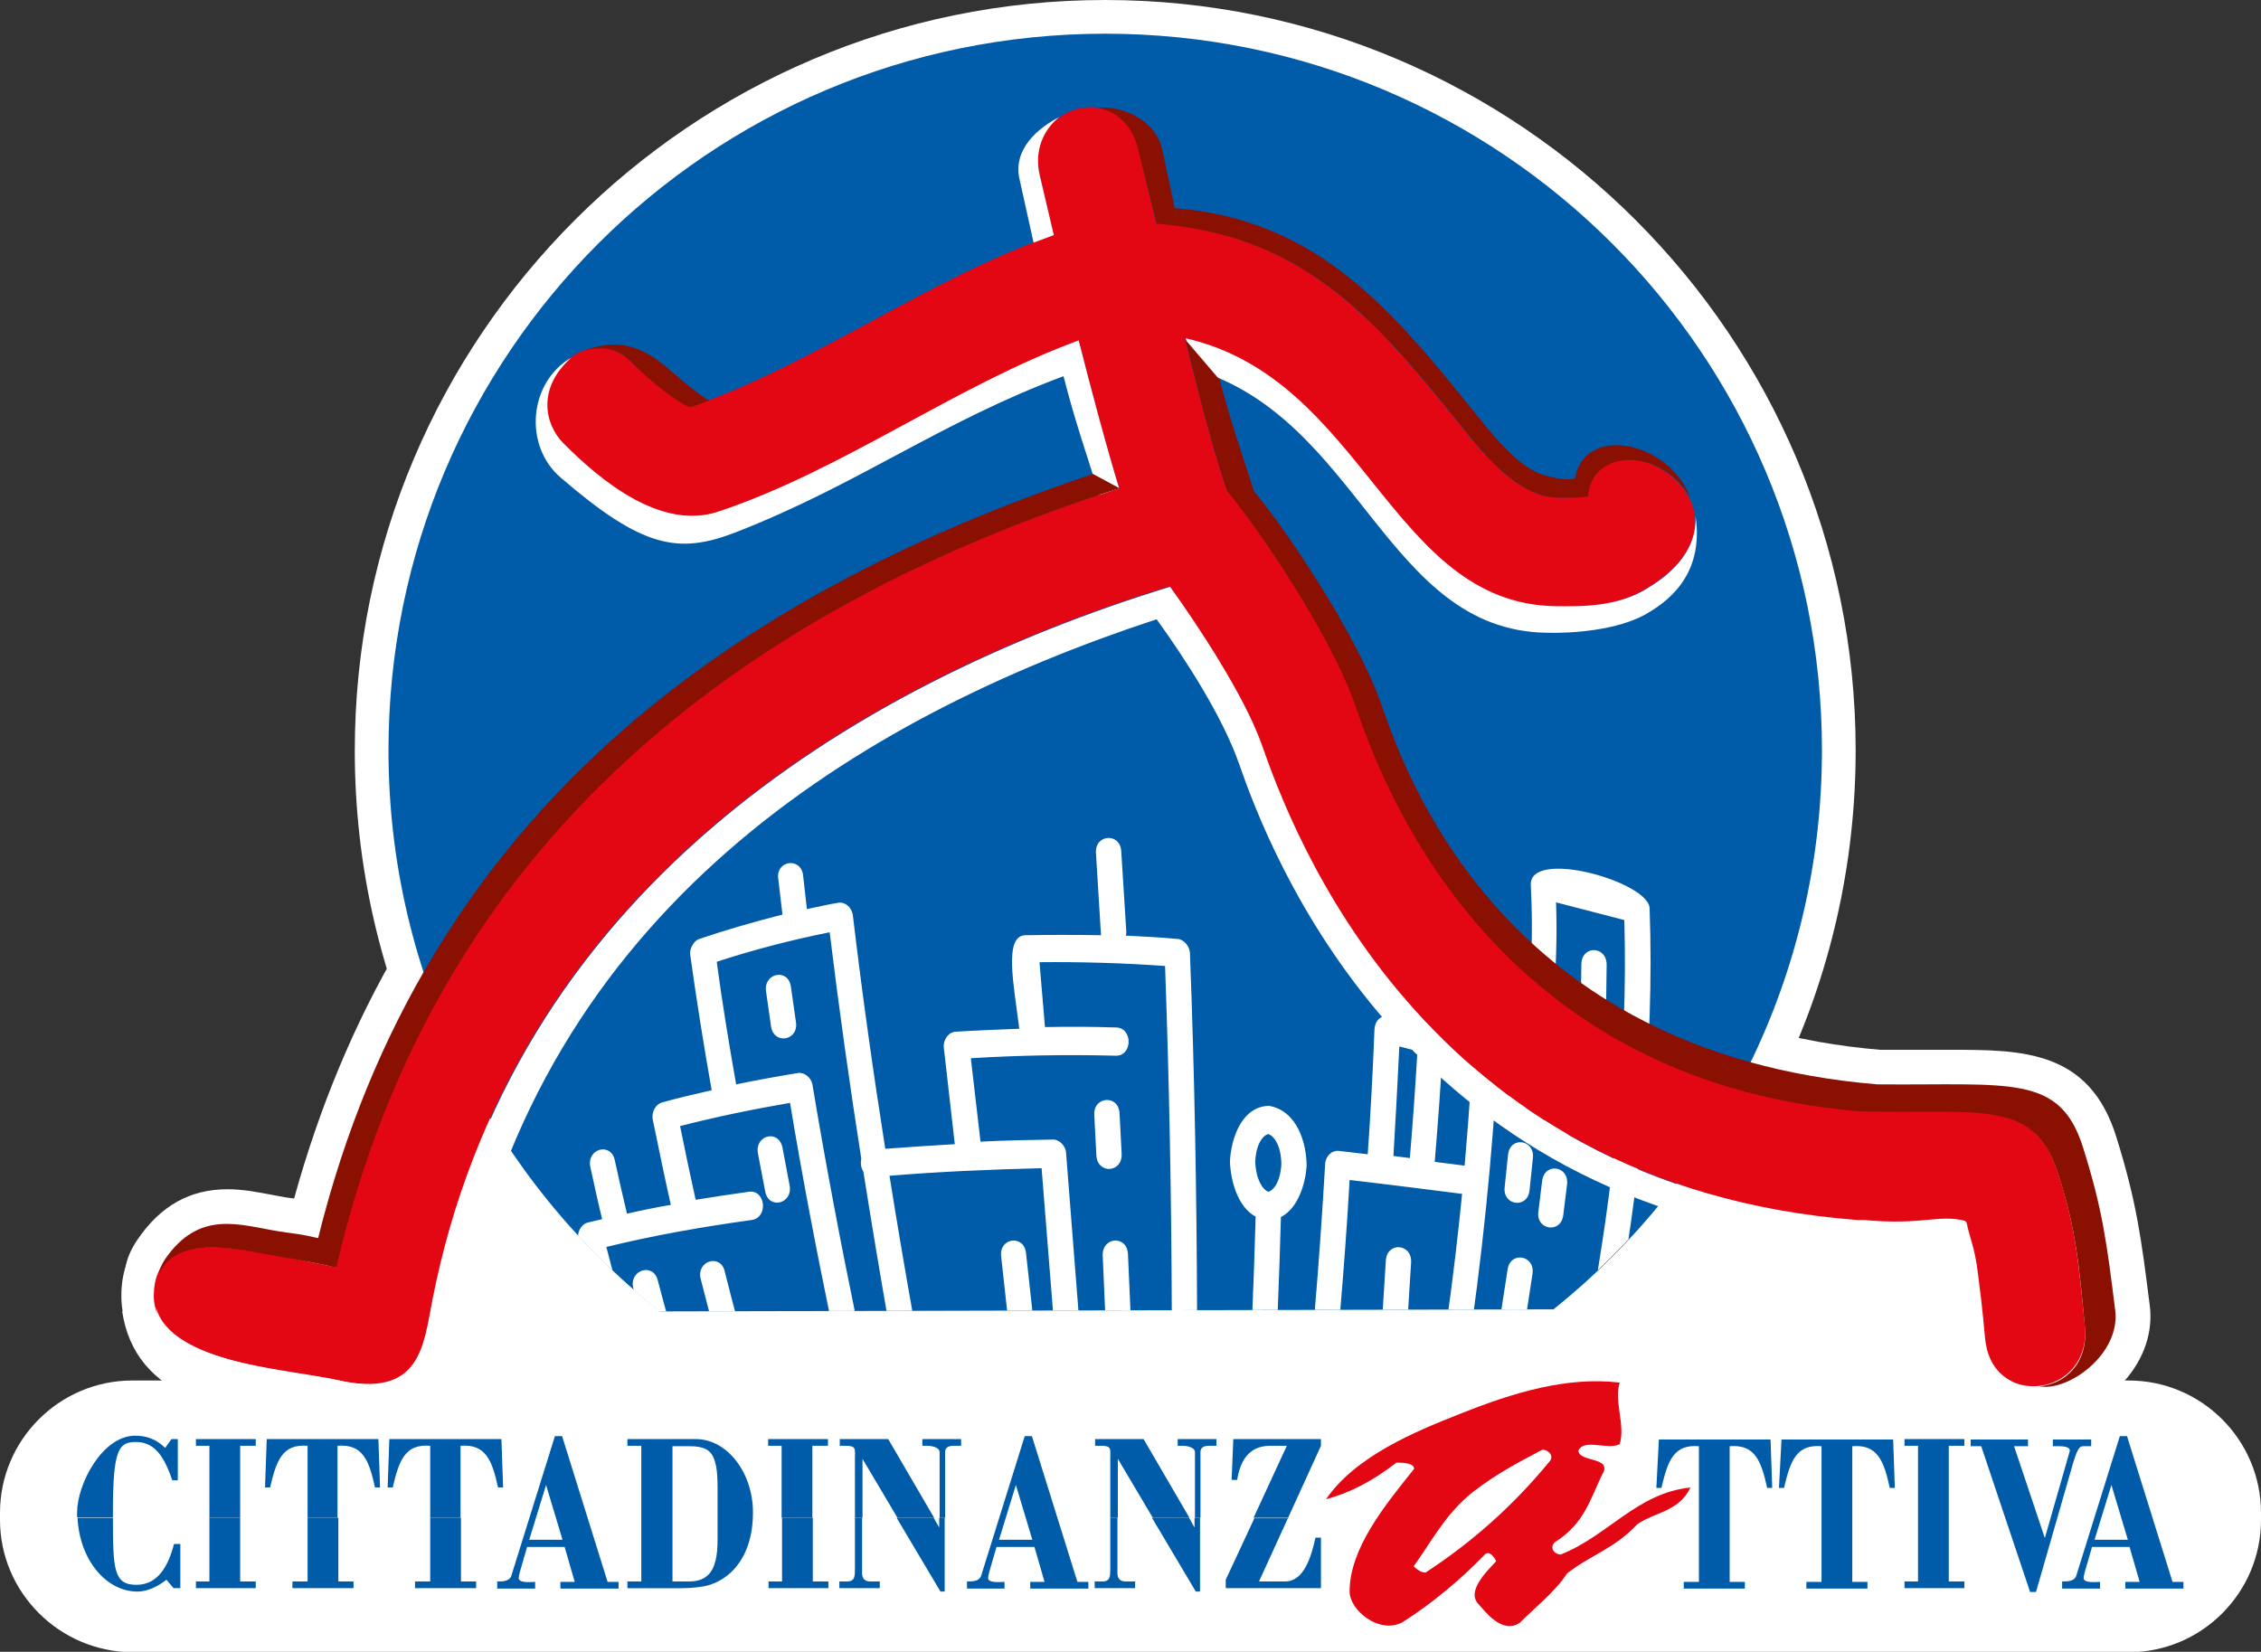 <?xml version="1.0" encoding="utf-8"?>
<!-- Generator: Adobe Illustrator 26.0.1, SVG Export Plug-In . SVG Version: 6.00 Build 0)  -->
<svg version="1.1" id="Livello_1" xmlns="http://www.w3.org/2000/svg" xmlns:xlink="http://www.w3.org/1999/xlink" x="0px" y="0px"
	 viewBox="0 0 536.6 392.1" style="enable-background:new 0 0 536.6 392.1;" xml:space="preserve">
<rect x="0" y="0" width="536.6" height="392.1" fill="#333333" stroke="none"/>
<style type="text/css">
	.st0{fill:#005CA9;}
	.st1{fill:#FFFFFF;}
	.st2{clip-path:url(#SVGID_00000003065826482107754580000007873163779577921940_);fill:#FFFFFF;}
	.st3{clip-path:url(#SVGID_00000003065826482107754580000007873163779577921940_);fill:none;stroke:#FFFFFF;stroke-width:3.215;}
	.st4{fill:#E30613;}
	.st5{fill-rule:evenodd;clip-rule:evenodd;fill:#005CA9;}
	.st6{fill:#8A1002;}
	.st7{clip-path:url(#SVGID_00000059305859338921962580000006288647693282188974_);fill:#FFFFFF;}
</style>
<g>
	<g>
		<path class="st0" d="M92.2,178.1C92.2,84.1,168.3,8,262.3,8s170.1,76.1,170.1,170.1c0,53.7-24.9,101.6-63.7,132.7l-212.1,0.5
			C117.3,280.1,92.2,232,92.2,178.1"/>
		<path class="st1" d="M153.7,319.3l-2.2-1.7c-42.8-34-67.3-84.8-67.3-139.4C84.2,79.9,164.1,0,262.3,0
			c98.2,0,178.1,79.9,178.1,178.1c0,54.3-24.3,105-66.7,139l-2.2,1.8L153.7,319.3z M262.3,16c-89.4,0-162.1,72.7-162.1,162.1
			c0,48.8,21.5,94.2,59.1,125.2l206.5-0.4c37.3-30.9,58.6-76.2,58.6-124.7C424.3,88.7,351.6,16,262.3,16z"/>
	</g>
	<g>
		<defs>
			<path id="SVGID_1_" d="M92.2,178.1c0,53.9,25.1,102,64.3,133.2l212.1-0.5c38.8-31.2,63.7-79,63.7-132.7
				C432.3,84.1,356.2,8,262.3,8C168.3,8,92.2,84.1,92.2,178.1"/>
		</defs>
		<clipPath id="SVGID_00000072984071709750639620000014371085617830311826_">
			<use xlink:href="#SVGID_1_"  style="overflow:visible;"/>
		</clipPath>
		<path style="clip-path:url(#SVGID_00000072984071709750639620000014371085617830311826_);fill:#FFFFFF;" d="M301,269.2
			c-1.2,0.3-2.9,2.2-3.1,6.6c0.2,4.3,1.8,6.6,3.1,7.1c1.2-0.3,2.8-2.2,3.1-6.4C304.1,272.2,302.5,269.7,301,269.2 M304,288.9
			c-0.2,7.8-0.5,15.6-0.8,23.3c-0.2,4.5-6.2,4.2-6-0.3c0.3-7.7,0.6-15.4,0.8-23.1c-4.3-2.3-5.9-8.5-6.1-13
			c0.2-5.3,2.7-13.2,9.3-13.3c6.7,1.2,8.9,8.9,8.9,14.3C309.8,281,308.1,286.8,304,288.9 M364.7,251.9l-0.6,8.1
			c-0.3,4.5-6.3,3.9-6-0.5l0.6-8.1C359,246.9,365,247.4,364.7,251.9 M190.6,207.8l0.9,8c2.5-0.5,4.9-1.1,7.4-1.5
			c1.6-0.3,3.2,1,3.5,2.9c2.2,18.6,4.8,37.1,7.7,55.5c5.5-0.4,11-0.8,16.5-1.1c-0.9-7.6-1.7-15.2-2.6-22.9c-0.2-1.9,1.1-3.7,2.8-3.8
			c5-0.3,10.1-0.5,15.1-0.7c-1.2-10-3.8-22,1.4-22.2c6-0.1,12-0.1,18,0l-1.2-19.5c-0.3-4.5,5.7-4.9,6-0.5l1.2,19.1
			c0,0.4,0,0.7-0.1,1c4.1,0.2,8.3,0.4,12.4,0.8c1.3,0.1,2.7,1.7,2.8,3.2c1.1,28.4,1.6,56.9,1.7,85.3c0,4.5-6,4.5-6,0
			c-0.1-27.4-0.6-54.7-1.6-82.1c-9.9-0.7-19.9-1-29.8-0.9l1.3,15.4c5.6-0.1,11.3-0.1,16.9,0.1c4,0.1,3.9,6.8-0.1,6.7
			c-11.5-0.3-23-0.1-34.4,0.6l2.3,19.8c5.8-0.3,11.5-0.4,17.3-0.5c1.4,0,2.9,1.5,3,3.1l3,38.3c0.4,4.5-5.6,5.1-6,0.6l-2.8-35.2
			c-12,0.3-24,0.8-36.1,1.8c1.8,11.3,3.7,22.5,5.7,33.7c0.8,4.4-5.1,5.7-5.9,1.3c-2.1-12-4.1-24-6-36c-0.6-0.9-0.7-2.1-0.5-3.1
			c-2.8-17.8-5.3-35.7-7.5-53.7c-9,1.8-17.9,4.1-26.8,7c1.3,9.8,2.9,19.4,4.6,29.1c4.9-1,9.8-1.9,14.7-2.7c1.5-0.2,3.1,1.1,3.4,2.7
			c3.1,18.6,6.6,37.1,10.4,55.5c0.9,4.4-4.9,5.9-5.8,1.5c-3.6-17.4-7-35-9.9-52.6c-8.8,1.5-17.5,3.3-26.1,5.5
			c1.2,5.9,2.4,11.7,3.7,17.5c4.2-0.7,8.4-1.3,12.6-1.9c4-0.6,4.7,6.1,0.7,6.7c-11.6,1.6-23.1,3.6-34.5,6.4c1.8,7,3.7,14,5.8,20.9
			c1.3,4.2-4.4,6.4-5.7,2.1c-2.4-8.1-4.7-16.3-6.7-24.6c-0.5-1.8,0.6-3.8,2.2-4.2l3.4-0.8c-1-4.1-1.9-8.3-2.8-12.4
			c-0.9-4.4,4.9-5.9,5.8-1.6c0.9,4.2,1.9,8.5,2.9,12.7c3.5-0.8,6.9-1.5,10.4-2.1c-1.5-6.7-2.9-13.5-4.3-20.3c-0.3-1.7,0.7-3.6,2.2-4
			c3.9-1.1,7.9-2,11.8-2.9c-1.9-10.7-3.6-21.4-5.1-32.2c-0.2-1.4,0.9-3.3,2.1-3.7c6.5-2.2,13.1-4.1,19.8-5.8l-1-8.5
			C184.1,204.2,190.1,203.4,190.6,207.8 M334.6,274.9c0.7-8.5,1.3-16.9,1.8-25.4l-4.3-1.1c-0.4,8.7-0.9,17.4-1.4,26L334.6,274.9z
			 M337.8,232.9l-0.3,8.9c0,0.4-0.1,0.8-0.2,1.1l2.9,0.8c1.2,0.3,2.3,2.1,2.3,3.5c-0.5,9.5-1.2,19.1-2,28.6l7.1,0.9
			c1.2-13.7,2.1-27.4,2.6-41c0.2-5.4,8-2.6,12.9-0.8c0.4-9.1,0.7-14.3,0.2-24.8c-0.4-8.8,28-0.8,28.2,5.5
			c1.2,33.5-2.5,66.7-8.4,98.9c-0.8,4.4-6.7,3-5.9-1.4c5.7-31,9.2-62.8,8.3-94.7l-16.2-4.2c0.3,9.3-0.1,14.6-0.5,25.4
			c-0.1,3-2.9,3.9-4.6,2.7c-1.2-0.3-4.1-0.9-8.2-2.1c-1,24.8-3.3,50.1-6.7,74.4c-0.6,4.4-6.5,3.4-5.9-1.1c1.4-9.9,2.6-20,3.6-30.1
			c-3.9-0.5-18-2.3-26.7-3.3c-0.6,10.7-1.4,21.3-2.3,32c-0.4,4.5-6.3,3.8-6-0.6c1-11.7,1.8-23.5,2.5-35.2c0.1-1.9,1.6-3.3,3.3-3.1
			l6.8,0.8c0.7-9.8,1.2-19.7,1.6-29.6c0.1-2.2,1.7-3.6,3.6-3.2l1.7,0.4l0.3-8.7C332,228.1,338,228.4,337.8,232.9 M371.9,281.2
			l-0.9,7.3c-0.6,4.4-6.5,3.5-5.9-0.9l0.9-7.3C366.6,275.8,372.5,276.8,371.9,281.2 M363.8,274.9l-0.8,7.7c-0.5,4.4-6.4,3.6-5.9-0.8
			l0.8-7.7C358.4,269.6,364.3,270.5,363.8,274.9 M373,259.8l-0.6,8.1c-0.3,4.5-6.3,3.9-6-0.5l0.6-8.1
			C367.4,254.8,373.3,255.3,373,259.8 M381.3,229l-0.1,7.8c-0.1,4.5-6.1,4.3-6-0.1l0.1-7.8C375.4,224.3,381.3,224.5,381.3,229
			 M363.7,302.4c-0.6,4-1.2,7.9-1.8,11.8c-0.7,4.4-6.6,3.2-5.9-1.2c0.6-3.9,1.2-7.8,1.8-11.7C358.5,296.9,364.4,298,363.7,302.4
			 M334.9,299.6l-0.8,12.8c-0.3,4.5-6.2,4-6-0.4l0.8-12.8C329.2,294.7,335.1,295.2,334.9,299.6 M267.7,297.7l0.6,13.6
			c0.2,4.5-5.8,4.8-6,0.3l-0.6-13.6C261.6,293.5,267.5,293.2,267.7,297.7 M265.7,264.3l0.5,9.6c0.2,4.5-5.7,4.9-6,0.4l-0.5-9.7
			C259.5,260.2,265.5,259.8,265.7,264.3 M243.5,297.4l1.5,13.7c0.5,4.4-5.5,5.2-5.9,0.8l-1.5-13.7C237.1,293.8,243,293,243.5,297.4
			 M172,301.8c1,4.1,2.1,8.2,3.2,12.3c1.1,4.3-4.6,6.2-5.7,1.9c-1.1-4.1-2.1-8.3-3.2-12.4C165.2,299.3,171,297.5,172,301.8
			 M156.1,303.9c1,3.9,2.1,7.8,3.2,11.6c1.2,4.3-4.5,6.3-5.7,2.1c-1.1-3.9-2.2-7.8-3.3-11.8C149.2,301.5,155,299.6,156.1,303.9
			 M185.7,272.4l1.7,9c0.8,4.4-5,5.8-5.8,1.4l-1.7-8.9C179,269.4,184.8,268,185.7,272.4 M187.7,234.2l1.2,8.4
			c0.7,4.4-5.2,5.5-5.9,1.1l-1.2-8.4C181.2,230.9,187.1,229.8,187.7,234.2"/>
		
			<path style="clip-path:url(#SVGID_00000072984071709750639620000014371085617830311826_);fill:none;stroke:#FFFFFF;stroke-width:3.215;" d="
			M301,269.2c-1.2,0.3-2.9,2.2-3.1,6.6c0.2,4.3,1.8,6.6,3.1,7.1c1.2-0.3,2.8-2.2,3.1-6.4C304.1,272.2,302.5,269.7,301,269.2z
			 M304,288.9c-0.2,7.8-0.5,15.6-0.8,23.3c-0.2,4.5-6.2,4.2-6-0.3c0.3-7.7,0.6-15.4,0.8-23.1c-4.3-2.3-5.9-8.5-6.1-13
			c0.2-5.3,2.7-13.2,9.3-13.3c6.7,1.2,8.9,8.9,8.9,14.3C309.8,281,308.1,286.8,304,288.9z M364.7,251.9l-0.6,8.1
			c-0.3,4.5-6.3,3.9-6-0.5l0.6-8.1C359,246.9,365,247.4,364.7,251.9z M190.6,207.8l0.9,8c2.5-0.5,4.9-1.1,7.4-1.5
			c1.6-0.3,3.2,1,3.5,2.9c2.2,18.6,4.8,37.1,7.7,55.5c5.5-0.4,11-0.8,16.5-1.1c-0.9-7.6-1.7-15.2-2.6-22.9c-0.2-1.9,1.1-3.7,2.8-3.8
			c5-0.3,10.1-0.5,15.1-0.7c-1.2-10-3.8-22,1.4-22.2c6-0.1,12-0.1,18,0l-1.2-19.5c-0.3-4.5,5.7-4.9,6-0.5l1.2,19.1
			c0,0.4,0,0.7-0.1,1c4.1,0.2,8.3,0.4,12.4,0.8c1.3,0.1,2.7,1.7,2.8,3.2c1.1,28.4,1.6,56.9,1.7,85.3c0,4.5-6,4.5-6,0
			c-0.1-27.4-0.6-54.7-1.6-82.1c-9.9-0.7-19.9-1-29.8-0.9l1.3,15.4c5.6-0.1,11.3-0.1,16.9,0.1c4,0.1,3.9,6.8-0.1,6.7
			c-11.5-0.3-23-0.1-34.4,0.6l2.3,19.8c5.8-0.3,11.5-0.4,17.3-0.5c1.4,0,2.9,1.5,3,3.1l3,38.3c0.4,4.5-5.6,5.1-6,0.6l-2.8-35.2
			c-12,0.3-24,0.8-36.1,1.8c1.8,11.3,3.7,22.5,5.7,33.7c0.8,4.4-5.1,5.7-5.9,1.3c-2.1-12-4.1-24-6-36c-0.6-0.9-0.7-2.1-0.5-3.1
			c-2.8-17.8-5.3-35.7-7.5-53.7c-9,1.8-17.9,4.1-26.8,7c1.3,9.8,2.9,19.4,4.6,29.1c4.9-1,9.8-1.9,14.7-2.7c1.5-0.2,3.1,1.1,3.4,2.7
			c3.1,18.6,6.6,37.1,10.4,55.5c0.9,4.4-4.9,5.9-5.8,1.5c-3.6-17.4-7-35-9.9-52.6c-8.8,1.5-17.5,3.3-26.1,5.5
			c1.2,5.9,2.4,11.7,3.7,17.5c4.2-0.7,8.4-1.3,12.6-1.9c4-0.6,4.7,6.1,0.7,6.7c-11.6,1.6-23.1,3.6-34.5,6.4c1.8,7,3.7,14,5.8,20.9
			c1.3,4.2-4.4,6.4-5.7,2.1c-2.4-8.1-4.7-16.3-6.7-24.6c-0.5-1.8,0.6-3.8,2.2-4.2l3.4-0.8c-1-4.1-1.9-8.3-2.8-12.4
			c-0.9-4.4,4.9-5.9,5.8-1.6c0.9,4.2,1.9,8.5,2.9,12.7c3.5-0.8,6.9-1.5,10.4-2.1c-1.5-6.7-2.9-13.5-4.3-20.3c-0.3-1.7,0.7-3.6,2.2-4
			c3.9-1.1,7.9-2,11.8-2.9c-1.9-10.7-3.6-21.4-5.1-32.2c-0.2-1.4,0.9-3.3,2.1-3.7c6.5-2.2,13.1-4.1,19.8-5.8l-1-8.5
			C184.1,204.2,190.1,203.4,190.6,207.8z M334.6,274.9c0.7-8.5,1.3-16.9,1.8-25.4l-4.3-1.1c-0.4,8.7-0.9,17.4-1.4,26L334.6,274.9z
			 M337.8,232.9l-0.3,8.9c0,0.4-0.1,0.8-0.2,1.1l2.9,0.8c1.2,0.3,2.3,2.1,2.3,3.5c-0.5,9.5-1.2,19.1-2,28.6l7.1,0.9
			c1.2-13.7,2.1-27.4,2.6-41c0.2-5.4,8-2.6,12.9-0.8c0.4-9.1,0.7-14.3,0.2-24.8c-0.4-8.8,28-0.8,28.2,5.5
			c1.2,33.5-2.5,66.7-8.4,98.9c-0.8,4.4-6.7,3-5.9-1.4c5.7-31,9.2-62.8,8.3-94.7l-16.2-4.2c0.3,9.3-0.1,14.6-0.5,25.4
			c-0.1,3-2.9,3.9-4.6,2.7c-1.2-0.3-4.1-0.9-8.2-2.1c-1,24.8-3.3,50.1-6.7,74.4c-0.6,4.4-6.5,3.4-5.9-1.1c1.4-9.9,2.6-20,3.6-30.1
			c-3.9-0.5-18-2.3-26.7-3.3c-0.6,10.7-1.4,21.3-2.3,32c-0.4,4.5-6.3,3.8-6-0.6c1-11.7,1.8-23.5,2.5-35.2c0.1-1.9,1.6-3.3,3.3-3.1
			l6.8,0.8c0.7-9.8,1.2-19.7,1.6-29.6c0.1-2.2,1.7-3.6,3.6-3.2l1.7,0.4l0.3-8.7C332,228.1,338,228.4,337.8,232.9z M371.9,281.2
			l-0.9,7.3c-0.6,4.4-6.5,3.5-5.9-0.9l0.9-7.3C366.6,275.8,372.5,276.8,371.9,281.2z M363.8,274.9l-0.8,7.7
			c-0.5,4.4-6.4,3.6-5.9-0.8l0.8-7.7C358.4,269.6,364.3,270.5,363.8,274.9z M373,259.8l-0.6,8.1c-0.3,4.5-6.3,3.9-6-0.5l0.6-8.1
			C367.4,254.8,373.3,255.3,373,259.8z M381.3,229l-0.1,7.8c-0.1,4.5-6.1,4.3-6-0.1l0.1-7.8C375.4,224.3,381.3,224.5,381.3,229z
			 M363.7,302.4c-0.6,4-1.2,7.9-1.8,11.8c-0.7,4.4-6.6,3.2-5.9-1.2c0.6-3.9,1.2-7.8,1.8-11.7C358.5,296.9,364.4,298,363.7,302.4z
			 M334.9,299.6l-0.8,12.8c-0.3,4.5-6.2,4-6-0.4l0.8-12.8C329.2,294.7,335.1,295.2,334.9,299.6z M267.7,297.7l0.6,13.6
			c0.2,4.5-5.8,4.8-6,0.3l-0.6-13.6C261.6,293.5,267.5,293.2,267.7,297.7z M265.7,264.3l0.5,9.6c0.2,4.5-5.7,4.9-6,0.4l-0.5-9.7
			C259.5,260.2,265.5,259.8,265.7,264.3z M243.5,297.4l1.5,13.7c0.5,4.4-5.5,5.2-5.9,0.8l-1.5-13.7C237.1,293.8,243,293,243.5,297.4
			z M172,301.8c1,4.1,2.1,8.2,3.2,12.3c1.1,4.3-4.6,6.2-5.7,1.9c-1.1-4.1-2.1-8.3-3.2-12.4C165.2,299.3,171,297.5,172,301.8z
			 M156.1,303.9c1,3.9,2.1,7.8,3.2,11.6c1.2,4.3-4.5,6.3-5.7,2.1c-1.1-3.9-2.2-7.8-3.3-11.8C149.2,301.5,155,299.6,156.1,303.9z
			 M185.7,272.4l1.7,9c0.8,4.4-5,5.8-5.8,1.4l-1.7-8.9C179,269.4,184.8,268,185.7,272.4z M187.7,234.2l1.2,8.4
			c0.7,4.4-5.2,5.5-5.9,1.1l-1.2-8.4C181.2,230.9,187.1,229.8,187.7,234.2z"/>
	</g>
	<g>
		<path class="st1" d="M155.9,312.9l-0.4-0.4c-41.2-32.8-64.9-81.8-64.9-134.4c0-94.7,77-171.7,171.7-171.7
			c94.7,0,171.7,77,171.7,171.7c0,52.4-23.4,101.2-64.3,134l-0.4,0.4l-0.6,0L155.9,312.9z M262.3,9.6
			c-92.9,0-168.5,75.6-168.5,168.5c0,51.5,23,99.4,63.2,131.6l211-0.5c39.8-32.2,62.7-79.9,62.7-131.1
			C430.7,85.2,355.2,9.6,262.3,9.6z"/>
		<path class="st4" d="M370.4,369c-1.4,0-2.8-1.5-1.4-2.9c7-4.4,8.4-10.2,11.2-16c2.8-4.4-5.6-2.9-5.6-5.8c1.4-2.9,7,0,9.8-1.5
			c1.4-4.4-1.4-10.2,0-14.6c-12.5-1.5-25.3,2.4-37.6,7.3c-11.2,4.4-25.1,10.2-32.1,20.4c5.6-1.5,11.2-4.4,16.7-8.7
			c1.4,0,4.2,0,4.2,1.5c-7,8.7-15.3,18.9-15.3,29.1c0,4.4,7,10.2,12.5,7.3c7-4.4,13.9-10.2,19.5-16c1.4-1.5,2.8,1.5,2.8,1.5
			c-2.8,2.9-7,7.3-4.2,10.2c1.4,1.5,5.6,7.3,9.8,4.4c2.8-2.9,8.4-7.3,11.2-11.7c5.6-4.4,11.2-5.8,16.7-11.7
			c4.2-2.9,9.8-2.9,12.6-8.7C388.5,354.4,381.6,364.6,370.4,369 M367.6,347.1c-8.4,10.2-18.1,18.9-29.3,26.2c-1.4,0-2.8-1.5-2.8-1.5
			c4.2-5.8,7.6-12.5,13.9-17.5c5.6-4.4,11.2-7.3,16.7-10.2C367.6,344.2,369,345.7,367.6,347.1"/>
		<path class="st0" d="M489.4,377v-1.6c1,0,3,0.1,3.4-1.5l10.3-33h1.7l10.8,34.6h2.6v1.6h-13.8v-1.6h3.4l-2.4-8.3h-8.9l-1.1,3.8
			c-0.5,1.6-0.9,3.1-0.9,3.6c0,1.3,3.3,0.9,3.9,0.9v1.6H489.4z M497.1,365.5h7.9l-3.9-13L497.1,365.5z"/>
		<path class="st0" d="M118,377v-1.6c1,0,3,0.1,3.4-1.5l10.3-33h1.7l10.8,34.6h2.6v1.6H133v-1.6h3.4l-2.4-8.3h-8.9l-1.1,3.8
			c-0.5,1.6-0.9,3.1-0.9,3.6c0,1.3,3.3,0.9,3.9,0.9v1.6H118z M125.6,365.5h7.9l-3.9-13L125.6,365.5z"/>
		<path class="st0" d="M152.2,343.2h-3.3v-1.6h16.2c7.6,0,13.6,8.1,13.6,17.4c0,12-6.9,17.1-12.6,17.7c-1.4,0.2-2.9,0.3-4.4,0.3
			h-12.8v-1.6h3.3V343.2z M159.5,375.4h4.1c3.8,0,5.5-2,6.2-4.9c0.4-1.5,0.5-3.3,0.5-5.2v-12.4c0-4.2-0.5-5.6-0.8-6.5
			c-0.8-2.2-2.4-3.1-5.8-3.1h-4.1V375.4z"/>
		<path class="st0" d="M229.5,377v-1.6c1,0,3,0.1,3.4-1.5l10.3-33h1.7l10.8,34.6h2.6v1.6h-13.8v-1.6h3.4l-2.4-8.3h-9l-1.1,3.8
			c-0.5,1.6-0.9,3.1-0.9,3.6c0,1.3,3.3,0.9,3.9,0.9v1.6H229.5z M237.1,365.5h7.9l-3.9-13L237.1,365.5z"/>
		<path class="st5" d="M26.8,360.3c0,12.3,0.2,15.9,5.6,15.9c5,0,7.5-4.3,8.9-9.7h1.5V377h-1.6l-1.7-2c-2.1,1.6-4.4,2.8-6.9,2.8
			c-7.4,0-13.7-7.5-14.2-17.5L26.8,360.3z M57,360.3v15.1h3.7v1.6H46.5v-1.6h3.2v-15.1H57z M80.3,360.3v15.1h3.6v1.6H69.4v-1.6H73
			v-15.1H80.3z M109.4,360.3v15.1h3.6v1.6H98.5v-1.6h3.6v-15.1H109.4z M192.9,360.3v15.1h3.7v1.6h-14.2v-1.6h3.2v-15.1H192.9z
			 M204.6,360.3v13.1c0,1.3,0.6,1.9,1.7,2h2.5v1.6h-9.6v-1.6h2.1c1.5-0.1,1.6-1.2,1.6-2.8v-12.3H204.6z M221.6,360.3l1.3,2.3v-2.3
			h1.3v17.5h-1l-10.4-17.5H221.6z M265.2,360.3v13.1c0,1.3,0.6,1.9,1.7,2h2.5v1.6h-9.6v-1.6h2.1c1.5-0.1,1.6-1.2,1.6-2.8v-12.3
			H265.2z M282.2,360.3l1.3,2.3v-2.3h1.3v17.5h-1l-10.4-17.5H282.2z M305.7,360.3l-6.9,15.1h6.2c4.5,0,6.2-5.9,7.2-10.4h1.3v12
			h-22.6V375l6.8-14.6H305.7z"/>
		<path class="st5" d="M18.3,360.3c0-0.4,0-0.9,0-1.3c0-6.6,5.9-18.2,13.8-18.2c2.6,0,5,0.8,7.1,2.9l1.5-2.1h1.5v9.8h-1.3
			c-1.7-4.9-3.8-9.1-8.6-9.1c-4.1,0-5.5,1.6-5.5,16.6v1.3H18.3z M49.7,360.3v-17.1h-3.2v-1.6h14.2v1.6H57v17.1H49.7z M73,360.3
			v-17.1c-6-0.5-7.4,3.5-8.9,9.9h-1.2l0.4-11.5h26.5l0.4,11.5h-1.2c-1.4-6.4-2.9-10.4-8.9-9.9v17.1H73z M102.1,360.3v-17.1
			c-6-0.5-7.4,3.5-8.9,9.9H92l0.4-11.5H119l0.4,11.5h-1.2c-1.4-6.4-2.9-10.4-8.9-9.9v17.1H102.1z M185.5,360.3v-17.1h-3.2v-1.6h14.2
			v1.6h-3.7v17.1H185.5z M202.9,360.3v-13.8c0-2.6,0.4-3.3-2.2-3.3h-1.4v-1.6h11.5l10.9,18.7h-8.7l-8.3-14v14H202.9z M223,360.3
			v-15.6c0-1.1-1.8-1.5-2.9-1.5h-1.2v-1.6h9.2v1.6h-1.8c-1.3,0-2,0.5-2,1.5v15.6H223z M263.5,360.3v-13.8c0-2.6,0.4-3.3-2.2-3.3
			h-1.4v-1.6h11.5l10.9,18.7h-8.7l-8.3-14v14H263.5z M283.6,360.3v-15.6c0-1.1-1.8-1.5-2.9-1.5h-1.2v-1.6h9.2v1.6h-1.8
			c-1.3,0-2,0.5-2,1.5v15.6H283.6z M297.5,360.3l7.9-17.1h-3.9c-3.3,0-6.8,1.4-7.9,8.1h-1.3l0.4-9.7h20.8v1.6l-7.8,17.1H297.5z"/>
		<path class="st1" d="M306.7,362H295l7.9-17.1h-1.4c-2.4,0-5.3,0.8-6.4,6.8l-0.2,1.3h-4.3l0.5-12.9h24v3.5L306.7,362z M300,358.7
			h4.6l7.1-15.5h-4.5L300,358.7z M294.2,343.3l-0.1,2c0.5-0.8,1.2-1.5,1.9-2H294.2z M286.5,362h-13.9l-5.8-9.8v9.8h-5v-15.4
			c0-0.3,0-0.7,0-0.9c0-0.2,0-0.5,0-0.7c-0.1,0-0.4,0-0.6,0h-3.1V340h14l9.7,16.6v-11.6c-0.3-0.1-0.8-0.3-1.3-0.3h-2.8V340h12.4v4.8
			h-3.4c-0.2,0-0.3,0-0.4,0L286.5,362z M274.4,358.7h5l-9-15.5h-5.1L274.4,358.7z M225.9,362H212l-5.8-9.8v9.8h-5v-15.4
			c0-0.3,0-0.6,0-0.9c0-0.2,0-0.5,0-0.7c-0.1,0-0.4,0-0.6,0h-6.2V362h-10.5v-17.1h-3.2V340h30.9l9.7,16.6v-11.6
			c-0.3-0.1-0.8-0.3-1.3-0.3h-2.8V340h12.4v4.8h-3.4c-0.2,0-0.3,0-0.4,0L225.9,362z M213.8,358.7h5l-9-15.5h-5.1L213.8,358.7z
			 M187.1,358.7h4.1v-15.5h-4.1V358.7z M111,362h-10.5v-17.1c-3.2,0.2-4.3,2.6-5.7,8.7l-0.3,1.3h-6.6l-0.3-1.3
			c-1.4-6.1-2.5-8.4-5.7-8.7V362H71.4v-17.1c-3.2,0.2-4.3,2.6-5.7,8.7l-0.3,1.3h-4.1l0.4-9.9h-3V362H48.1v-17.1h-3.2V340h75.7
			l0.6,14.7H117l-0.3-1.3c-1.4-6.1-2.5-8.4-5.7-8.7V362z M103.7,358.7h4.1v-15.5h-4.1V358.7z M74.6,358.7h4.1v-15.5h-4.1V358.7z
			 M51.3,358.7h4.1v-15.5h-4.1V358.7z M94,343.3l-0.1,2.5c0.5-1,1.2-1.8,2-2.5H94z M86.4,343.3c0.8,0.7,1.5,1.5,2,2.5l-0.1-2.5H86.4
			z M115.5,343.3c0.8,0.7,1.5,1.5,2,2.5l-0.1-2.5H115.5z M64.9,343.3l-0.1,2.5c0.5-1,1.2-1.8,2-2.5H64.9z M28.4,362H16.8l-0.1-1.5
			c0-0.5,0-0.9,0-1.4c0-7.8,6.6-19.8,15.4-19.8c2.5,0,4.8,0.7,6.8,2.1l1-1.3h3.9v13.1h-4l-0.4-1.1c-2-5.8-3.9-8-7.1-8
			c-2.4,0-3.8,0-3.8,15V362z M19.9,358.7h5.3c0-6.6,0.2-11,1.2-13.8C22.5,348.5,20,354.8,19.9,358.7z M40,345.4
			c0.2,0.3,0.4,0.7,0.6,1v-1.9L40,345.4z"/>
		<path class="st5" d="M422.8,341.7h26.5l0.4,11.5h-1.2c-1.4-6.4-2.9-10.4-8.9-9.9v32.2h3.6v1.6h-14.5v-1.6h3.6v-32.2
			c-6-0.5-7.4,3.5-8.9,9.9h-1.2L422.8,341.7z M393.7,341.7h26.5l0.4,11.5h-1.2c-1.4-6.4-2.9-10.4-8.9-9.9v32.2h3.6v1.6h-14.5v-1.6
			h3.6v-32.2c-6-0.5-7.4,3.5-8.9,9.9h-1.2L393.7,341.7z M467.8,341.7h13.5v1.6H478l7.3,21.8l5.9-20.6c0.1-0.4,0-1.2-2.5-1.2h-1.5
			v-1.6h9.1v1.6h-1.8c-1,0-1.5,0.3-3.1,6.1l-8.2,28.5h-1.4l-11.6-34.6h-2.5V341.7z M452,377v-1.6h3.2v-32.2H452v-1.6h14.2v1.6h-3.7
			v32.2h3.7v1.6H452z"/>
		<path class="st4" d="M79.6,300.8c23.5-101.7,97.4-156.7,186-184.9c-3.1-9.8-6.5-22.7-9.5-34.9c-29.3,10.9-55.8,30.7-85.4,40.6
			c-13.5,4.5-27.8-7-37-16.3c-11.6-11.9,4.9-30.9,16.6-19c2.7,2.8,9.8,8.9,13.6,10.3c29.8-10.4,56.3-30.4,86.1-40.8l-3.2-14
			c-4.1-16.7,19.3-23.4,23.3-6.7l4.3,17.9c34,2.7,50.9,21.5,71.1,46.6c5.9,7.4,14.3,18.3,24,18.5c2.4,0,4.8,0.1,7.2-0.4
			c3.7-22.1,45.2,2.7,14.2,21.9c-7,4.3-15.3,4.7-21.9,4.6c-39-0.7-45.4-54.1-87.8-63.8c3,11.7,5.8,23.5,9.6,34.9l0.3,1
			c6.9,8.2,24.5,33.6,30.7,51.2c5.6,16.1,30.5,88.7,119.5,96.1c27.6,0.8,41.1-3.2,46.9,14.2c4.5,13.3,5.2,23,6.6,36.9
			c1.6,17.2-22.4,20-24,2.7c0,0-0.7-7.1-1.7-15.4c-0.8-6.4-1.8-8-2.7-12.2c-6.4-1.6-10.2,1.1-23.9-0.2l-1.7,0
			c-103.7-7.9-134.6-93.2-141.5-112.9c-4-11.5-15.3-28.5-21.8-37.5c-76.8,23.6-156.2,73.8-174.9,169.5c-2.1,10.6-2.7,23.4-22.5,18.9
			c-12.8-2.9-43.6-4.1-43.6-20c0-16.8,21.5-10.8,30.8-9.3C71.6,299.2,75.8,300,79.6,300.8"/>
		<path class="st1" d="M477.8,328.1c-7.5-2.2-11.4-8.7-12.2-15.1c0,0,0.1,0.9-1-7.3c-0.8-6.4-1.3-6.1-2.3-10.4
			c-6.4-1.6-10.2,1.1-23.9-0.2l-1.7,0C333,287.1,301,201.2,294.1,181.4c-4-11.5-13.1-25.4-19.6-34.4
			c-70.6,23.2-146,68.8-164.6,164.4c-2.1,10.6-7,23.8-27,20.7c-29.5-4.6-43.7-7.2-45.9-21.9c3.3,13.5,32.9,15.2,43.5,17.5
			c19.8,4.5,20.3-8.6,22.4-19.2c18.7-95.6,98-145.6,174.8-169.2c6.5,9,17.6,25.8,21.7,37.3c6.9,19.7,37.8,105.2,141.5,113.2l2,0
			c13.7,1.4,17.4-1.3,23.8,0.3c0.9,4.3,1.9,5.7,2.7,12c1.1,8.2,1.7,15.4,1.7,15.4C471.4,320.8,472.6,325.6,477.8,328.1 M402.4,122.5
			c2.2,14.7-7.6,20.9-12,23.4c-6.5,3.6-16.9,4.5-23.5,4.3c-38-0.7-44.2-51-83.6-62.6l-1.9-7.3c42.4,9.7,48.7,62.9,87.7,63.6
			c6.5,0.1,14.9,0.1,21.8-4.2C395.2,137.1,402.8,131.7,402.4,122.5 M245.3,57.6l-3.3-14.9c-1.8-7.3,4.6-12.5,9.4-14.9
			c-3.6,2.8-6.1,7.8-4.6,14l3.3,14L245.3,57.6z M260.9,117.5c-2.8-9.1-5.7-17.2-8.5-28.2c-29.3,10.9-48.8,25.8-77.9,37.1
			c-13.5,5.2-22,3.7-41.4-13c-9-7.7-7.5-22.8,2.5-28.5c-8.2,7.2-6.3,15.8-2,20.2c9.2,9.3,23.5,20.9,37,16.3
			c29.6-9.9,56-29.8,85.4-40.6c3.1,12.2,6.6,25.3,9.6,35.1L260.9,117.5z"/>
		<path class="st6" d="M289.5,90.2c2.2,8.6,5,16.9,7.8,25.4l0.3,1c6.9,8.2,24.1,33.2,30.3,50.8c5.6,16.1,28.6,82.6,117.6,90
			c31.6,0.3,43.4-2.6,48.9,15.1c4.6,14.6,5.6,22.6,7.6,38.5c1.3,10.3-10.9,19.3-18,18.1c6.1-0.6,11.6-5.4,10.8-14.1
			c-1.3-14-2.1-23.8-6.6-37.1c-5.8-17.4-19.3-13.3-46.9-14.1c-89-7.4-114-80.1-119.6-96.2c-6.2-17.7-23.6-42.9-30.5-51.1l-0.4-1.2
			c-3.7-11.4-6.6-23-9.5-34.7L289.5,90.2z M260.5,25.6c5.3-0.6,13.6,2.5,15.3,9.8l3,14c34,2.7,51.6,24.2,71.8,49.3
			c5.9,7.4,11.2,13.1,16.6,14.3c2.3,0.5,4.2,1.1,6.6,0.6c2.1-12.9,22.2-9.1,27.4,4.6c-6.9-12-23.5-11.9-24.3-0.4
			c-2.4,0.5-5,0.3-7.4,0.3c-9.7-0.2-18.1-11.2-24-18.6c-20.2-25.1-37-43.7-71-46.4L270,35C268.6,29.3,264.5,26.3,260.5,25.6
			 M138.4,83.3c7.8-3,12.9-0.9,16.5,1.4c3.2,2,9.5,8.2,13.4,10.4l-4.5,1.6c-3.8-1.4-11-7.7-13.7-10.5
			C148.2,84.2,144.8,81.4,138.4,83.3 M75.5,293.9c25.1-101.2,98.3-152.6,183.9-181.4l6.3,3.4c-88.6,28.3-162.4,83.2-185.9,185
			c-3.8-0.9-8.2-1.7-12.3-2.4c-9.3-1.5-24.9-6.1-29.8,3.8c-0.3,0.5,0.3-1.6,1.4-3.3c8.2-12,17.8-8.2,27.1-6.7
			C70.3,292.9,71.7,293,75.5,293.9"/>
		<g>
			<path class="st1" d="M482.8,337.2c-10.6,0-18.7-7.8-19.8-18.9c0-0.1-0.7-7.1-1.7-15.1c-0.3-2.6-0.7-4.2-1-5.7
				c-0.5,0-1.1,0.1-1.7,0.1c-2.2,0.2-4.9,0.4-8.3,0.4c-2.5,0-5.2-0.1-7.9-0.4l-1.6,0l-0.4,0c-70.9-5.4-123.7-47.4-148.4-118.2
				c-2.9-8.3-10.6-20.8-17.4-30.8c-65.7,21.2-145.3,66.4-163.9,161.6c-0.2,0.8-0.3,1.6-0.4,2.4c-1.5,8.4-4.4,23.9-22.6,23.9
				c-2.8,0-5.7-0.4-9.1-1.1c-2.2-0.5-5.1-1-8.3-1.5c-16.5-2.6-41.5-6.6-41.5-26.3c0-12.3,8.1-19.6,21.8-19.6
				c5.4,0,11.1,1.1,15.2,1.9c1.1,0.2,2.2,0.4,3.1,0.6c1.7,0.3,3.4,0.6,5,0.9c22.6-86.7,83.8-147.4,182.1-180.7
				c-1.6-5.4-3.3-11.8-5.1-18.9c-10.6,4.6-21,10.2-31.2,15.8c-14.7,8-29.9,16.2-46.1,21.6c-2.8,1-5.8,1.4-8.9,1.4
				c-11.3,0-23.6-6.6-36.4-19.7c-6.2-6.3-7.9-15.2-4.5-23.2c3.3-7.9,10.8-13.2,18.7-13.2c5.1,0,9.9,2.1,13.8,6.1
				c2.4,2.4,6,5.5,8.5,7.2c13-4.9,25.4-11.6,38.5-18.6c12.1-6.5,24.6-13.3,37.7-18.5l-1.6-7.1c-1.6-6.7-0.3-13.2,3.6-18.3
				c3.9-4.9,9.9-7.9,16.2-7.9c9.2,0,16.7,6.2,19,15.8l3,12.4c32.8,4.4,50.3,23.2,70.9,49l0.7,0.9c4.3,5.4,11.6,14.5,17.2,14.6
				c0.4,0,0.8,0,1.2,0c3-5.7,8.5-9.1,15.3-9.1c10.3,0,20.5,7.7,23.3,17.4c1.4,4.9,2.8,17.3-14.4,28c-8.4,5.2-18,5.8-24.4,5.8
				c-0.6,0-1.2,0-1.8,0c-23.8-0.4-37-16.8-49.7-32.7c-8.1-10.1-15.9-19.8-26.4-26c1.7,6.4,3.4,12.7,5.4,18.8
				c8.2,10.1,24.9,34.7,31.2,52.5l0.1,0.3c24.1,68.9,74.3,87.2,112.3,90.4c2.8,0.1,5.7,0.1,9.3,0.1c1.4,0,2.8,0,4.1,0
				c1.3,0,2.5,0,3.6,0c14.3,0,30.5,0,37,19.6c4.6,13.7,5.6,24,6.8,37l0.2,1.7c0.6,6.4-1.2,12.3-5.1,16.6
				C494,334.8,488.6,337.2,482.8,337.2z M462.3,281.4c2.2,0,4.2,0.2,6.2,0.7l4.8,1.2l1.1,4.9c0.3,1.2,0.6,2.2,0.8,3.3
				c0.6,2.3,1.4,4.9,2,9.6c1.1,8.3,1.7,15.3,1.8,15.6c0.3,2.9,1.6,4.4,3.8,4.4c1.2,0,2.4-0.5,3.2-1.3c0.9-1,1.2-2.4,1-4.3l-0.2-1.7
				c-1.2-13-2-21.5-6-33.4c-2.4-7.1-4.5-8.7-21.9-8.7c-1.2,0-2.4,0-3.6,0c-1.3,0-2.7,0-4.2,0c-3.8,0-6.9,0-9.9-0.1l-0.4,0
				c-39.6-3.3-71.9-19.1-96.1-47.1c-19.1-22.1-27.2-45.3-30.2-54l-0.1-0.3c-5.5-15.6-22-40-29.3-48.7l-1-1.1l-0.9-2.5
				c-3.4-10.4-6.1-21-8.7-31.4l-4.2-16.7l12.7,2.9c23.4,5.3,36.8,22.1,48.7,36.9c11.4,14.2,21.2,26.4,37.5,26.7c0.5,0,1,0,1.5,0
				c4.5,0,11-0.4,16-3.4c2.6-1.6,8.6-5.9,7.4-10c-0.9-3.1-5.1-5.8-7.9-5.8c-0.9,0-1.3,0-1.6,2l-0.9,5.5l-5.4,1.1
				c-2.6,0.5-5.1,0.6-6.9,0.6c-0.7,0-1.3,0-2,0c-13.1-0.2-22.9-12.5-29.4-20.6l-0.7-0.9c-19.9-24.8-35.3-41.2-65.5-43.6l-5.8-0.5
				L262.4,37c-0.8-3.2-2.4-3.6-3.5-3.6c-1.4,0-2.8,0.7-3.6,1.8c-0.9,1.2-1.1,2.8-0.7,4.7l4.9,21.1l-6.8,2.4
				c-14.4,5-27.8,12.3-42.1,19.9c-14.1,7.6-28.6,15.4-44.1,20.8l-2.7,0.9l-2.7-1c-6.8-2.5-16.5-12.1-16.6-12.2
				c-0.9-0.9-1.7-1.4-2.4-1.4c-1.2,0-3.1,1.3-3.9,3.4c-0.9,2.1-0.5,4.1,1.2,5.8c12.1,12.3,20.3,14.9,25,14.9c1.3,0,2.6-0.2,3.8-0.6
				c14.9-5,28.8-12.5,43.6-20.5c13.3-7.2,27.1-14.7,41.6-20l8.4-3.1l2.2,8.7c3.6,14.5,6.8,26.1,9.4,34.5l2.4,7.6l-7.6,2.4
				c-99.8,31.8-160.5,92.1-180.7,179.1l-1.8,7.8l-7.8-1.8c-3.3-0.8-7.2-1.5-11.7-2.3c-1-0.2-2.2-0.4-3.5-0.6
				c-3.7-0.7-8.3-1.6-12.2-1.6c-5.8,0-5.8,1.3-5.8,3.6c0,6,19.6,9.1,28,10.5c3.4,0.5,6.7,1.1,9.3,1.7c2.1,0.5,4,0.7,5.5,0.7
				c3.9,0,5-0.4,6.9-10.8c0.2-0.9,0.3-1.7,0.5-2.6c8.9-45.7,31.9-84.9,68.3-116.3c29.6-25.6,67.4-45.6,112.1-59.3l5.5-1.7l3.4,4.7
				c4.1,5.7,17.9,25.4,22.9,39.6c22.5,64.3,70.2,102.5,134.2,107.5l1.8,0l0.5,0c2.4,0.2,4.7,0.4,6.8,0.4c2.7,0,4.8-0.2,6.9-0.4
				C458.9,281.6,460.5,281.4,462.3,281.4z"/>
			<path class="st1" d="M88.5,340.6c-2.2,0-4.5-0.2-6.9-0.6c-15.8-2.5-26.8-4.3-35-7.7c-10.4-4.2-16.1-11.1-17.6-21l15.7-3.1
				c0.2,0.7,1.3,3.1,8.8,5.7c6.3,2.2,14.1,3.4,20.4,4.4c3.3,0.5,6.1,1,8.3,1.5c2.1,0.5,3.9,0.7,5.4,0.7c3.9,0,5-0.4,6.9-11
				c0.2-0.9,0.3-1.8,0.5-2.7c8.9-45.7,31.9-84.8,68.2-116.2c29.6-25.5,67.3-45.4,112.1-59.2l5.5-1.7l3.4,4.6
				c4.1,5.7,17.8,25.2,22.7,39.3C329.4,238.4,377,276.7,441,281.7l2.1,0l0.5,0c2.5,0.2,4.7,0.4,6.9,0.4c2.7,0,4.7-0.2,6.7-0.4
				c1.7-0.1,3.3-0.3,5-0.3c2.2,0,4.2,0.2,6.3,0.7l4.8,1.2l1.1,4.9c0.3,1.2,0.5,2.2,0.9,3.3c0.6,2.2,1.4,4.7,2,9.5
				c1,7.7,1.6,14.4,1.7,15.5c0.4,3.2,1.4,3.9,2.3,4.3l-5.7,14.9c-9.7-2.9-16.6-11.2-17.9-21.8l0,0c-0.1-0.3-0.1-0.7-0.2-1
				c-0.1-1-0.4-2.9-0.8-6.3c-0.2-1.8-0.4-3-0.6-3.8c-0.5,0-1.1,0.1-1.7,0.1c-2.2,0.2-4.9,0.4-8.3,0.4c-2.6,0-5.2-0.1-7.9-0.4l-1.6,0
				l-0.4,0C390,299.5,352,281,323.1,247.9c-15.7-17.9-28-39.4-36.6-63.9c-2.5-7.1-7.9-17-15.2-27.6C183.7,186.7,132,239.3,117.6,313
				C114.1,331.3,104.3,340.6,88.5,340.6z M459.7,307.6l2.4,2.2L459.7,307.6z M368,158.2c-0.5,0-0.9,0-1.3,0
				c-23.8-0.4-36.7-16.7-49.2-32.5c-10.4-13.2-20.3-25.6-36.5-30.4l-4.3-1.3l-6.5-24.4l12.9,2.9c23.3,5.3,36.8,22,48.6,36.8
				c11.3,14.1,21.1,26.3,37.4,26.6c5.5,0.1,12.4,0.2,17.5-3c5.5-3.4,7.9-6.5,7.7-10.1l15.9-1.5c1.4,9.5-0.2,22.8-16.1,31.5
				C385.5,157.7,373,158.2,368,158.2z M162.5,137c-11.7,0-22.3-7-34.6-17.6c-6.2-5.3-9.4-13.5-8.6-21.9c0.8-8.3,5.4-15.6,12.4-19.6
				l9.2,13c-1.9,1.6-2.9,3.3-2.9,4.9c-0.1,1.5,0.7,2.9,1.4,3.6c12.1,12.4,20.3,14.9,25,14.9c1.3,0,2.6-0.2,3.8-0.6
				c14.9-5,28.8-12.5,43.6-20.5c13.3-7.2,27.1-14.7,41.6-20l8.4-3.1l2.2,8.7c3.5,13.8,6.8,26.2,9.5,34.7l2.3,7.5l-19.9,6.7l-2.4-7.8
				c-0.7-2.2-1.4-4.3-2.1-6.5c-1.4-4.2-2.8-8.6-4.2-13.4c-11,4.6-20.7,9.8-30.8,15.2c-11.9,6.4-24.2,12.9-38.8,18.6
				C171.7,136,167.1,137,162.5,137z M239.5,68.3l-5.3-23.7c-2.2-9.4,3-18.6,13.6-23.8l8.5,13.5c-0.8,0.6-2.5,2.4-1.7,5.8l4.9,20.9
				L239.5,68.3z"/>
			<path class="st1" d="M485.6,337.1c-1,0-1.9-0.1-2.8-0.2l0.6-15.8c1.9-0.2,4-1.3,3.7-5.4l-0.1-1.6c-1.2-13.1-2.1-21.8-6.1-33.8
				c-2.3-7-4.6-8.6-21.2-8.6c-1.3,0-2.7,0-4.1,0c-1.6,0-3.2,0-4.8,0c-3.6,0-6.6,0-9.5-0.1l-0.4,0c-39.7-3.3-72-19.2-96.2-47.3
				c-19.1-22.2-27.2-45.3-30.2-54l-0.1-0.2c-5.5-15.8-21.9-40-29.1-48.6l-0.9-1.1l-0.7-1.8l-15.5,4.9
				c-99.7,31.8-160.4,92.1-180.6,179.1l-1.8,7.8l-7.8-1.8c-3.2-0.7-7.3-1.5-11.8-2.3c-1.2-0.2-2.6-0.5-4-0.7
				c-3.8-0.7-8.1-1.5-11.8-1.5c-4.7,0-5.3,1.3-5.5,1.7l-2.2,4.4l-5,0.1l-4.8,0l-2.3-4.3c-2.3-4.3,0.3-9.2,2-11.7
				c5.5-8.1,12.5-12,21.4-12c3.7,0,7.2,0.7,10.4,1.3c1.1,0.2,2.1,0.4,3.2,0.6c0.8,0.1,1.5,0.2,2.2,0.3
				c23.9-86.6,85.2-145.5,187.2-179.8l3.3-1.1l22.7,12.4c-3.2-10.1-5.8-20.4-8.3-30.3l-0.9-3.4l13.9-7.1l9.3,11.1l0.5,1.8
				c1.8,7,4,13.9,6.4,21.1l1.1,3.3c8,9.9,24.5,34.2,30.8,52.1l0,0.1c22.4,64,72.3,81.3,110.4,84.5c4.3,0,8.2,0,11.7,0
				c1.7,0,3.4,0,4.9,0c17,0,33.1,0,39.5,20.8c4.8,15.4,5.9,24.1,7.9,39.9c0.8,6.2-1.3,12.6-6,17.9
				C499,333.5,491.9,337.1,485.6,337.1z M372.6,126.2c-0.8,0-1.6,0-2.3,0l-0.9,0c-13-0.2-22.8-12.4-29.3-20.5l-0.9-1.1
				c-19.8-24.7-35.1-41.1-65.4-43.5l-5.8-0.5l-5.8-23.7c-0.5-2-1.6-3.2-3.2-3.5l0.6-15.8c0.7-0.1,1.4-0.1,2.1-0.1
				c8.9,0,19.3,5.5,21.9,16l0.1,0.2l1.8,8.3c33.9,4.9,52.1,27.6,71.4,51.6c2.3,2.9,8.3,10.4,11.9,11.4c3.1-4.6,8.5-7.4,14.9-7.4
				c9.1,0,20.6,6.1,25.1,17.7l-14.4,6.8c-2-3.4-5.2-5-7.6-5c-1.7,0-1.8,0.5-1.8,1.2l-0.5,6l-5.9,1.2
				C376.2,126.1,374,126.2,372.6,126.2z M163.9,105.1l-2.7-1c-6.9-2.5-16.7-12.3-16.8-12.4c-1-1-1.4-1.1-2-1.1
				c-0.5,0-1.1,0.1-1.7,0.3l-5.2-15.1c3.5-1.3,6.9-2,10.2-2c6.2,0,10.7,2.4,13.5,4.1c1.9,1.2,4,2.9,6.4,5c2.1,1.8,5.1,4.3,6.6,5.1
				l15.8,8.6L163.9,105.1z"/>
		</g>
		<path class="st1" d="M536.6,360.8c0,17.3-14.1,31.4-31.4,31.4H31.4C14.1,392.1,0,378,0,360.8v-1.7c0-17.3,14.1-31.4,31.4-31.4
			h473.8c17.3,0,31.4,14.1,31.4,31.4V360.8z"/>
		<rect x="92.2" y="274.1" class="st1" width="380.5" height="71.7"/>
		<path class="st0" d="M92.2,178.1C92.2,84.1,168.3,8,262.3,8s170.1,76.1,170.1,170.1c0,53.7-24.9,101.6-63.7,132.7l-212.1,0.5
			C117.3,280.1,92.2,232,92.2,178.1"/>
	</g>
	<g>
		<defs>
			<path id="SVGID_00000162351176126737290440000011232214783570797975_" d="M92.2,178.1c0,53.9,25.1,102,64.3,133.2l212.1-0.5
				c38.8-31.2,63.7-79,63.7-132.7C432.3,84.1,356.2,8,262.3,8C168.3,8,92.2,84.1,92.2,178.1"/>
		</defs>
		<clipPath id="SVGID_00000088102069023910920710000006098208748884422033_">
			<use xlink:href="#SVGID_00000162351176126737290440000011232214783570797975_"  style="overflow:visible;"/>
		</clipPath>
		<path style="clip-path:url(#SVGID_00000088102069023910920710000006098208748884422033_);fill:#FFFFFF;" d="M301,269.2
			c-1.2,0.3-2.9,2.2-3.1,6.6c0.2,4.3,1.8,6.6,3.1,7.1c1.2-0.3,2.8-2.2,3.1-6.4C304.1,272.2,302.5,269.7,301,269.2 M304,288.9
			c-0.2,7.8-0.5,15.6-0.8,23.3c-0.2,4.5-6.2,4.2-6-0.3c0.3-7.7,0.6-15.4,0.8-23.1c-4.3-2.3-5.9-8.5-6.1-13
			c0.2-5.3,2.7-13.2,9.3-13.3c6.7,1.2,8.9,8.9,8.9,14.3C309.8,281,308.1,286.8,304,288.9 M364.7,251.9l-0.6,8.1
			c-0.3,4.5-6.3,3.9-6-0.5l0.6-8.1C359,246.9,365,247.4,364.7,251.9 M190.6,207.8l0.9,8c2.5-0.5,4.9-1.1,7.4-1.5
			c1.6-0.3,3.2,1,3.5,2.9c2.2,18.6,4.8,37.1,7.7,55.5c5.5-0.4,11-0.8,16.5-1.1c-0.9-7.6-1.7-15.2-2.6-22.9c-0.2-1.9,1.1-3.7,2.8-3.8
			c5-0.3,10.1-0.5,15.1-0.7c-1.2-10-3.8-22,1.4-22.2c6-0.1,12-0.1,18,0l-1.2-19.5c-0.3-4.5,5.7-4.9,6-0.5l1.2,19.1
			c0,0.4,0,0.7-0.1,1c4.1,0.2,8.3,0.4,12.4,0.8c1.3,0.1,2.7,1.7,2.8,3.2c1.1,28.4,1.6,56.9,1.7,85.3c0,4.5-6,4.5-6,0
			c-0.1-27.4-0.6-54.7-1.6-82.1c-9.9-0.7-19.9-1-29.8-0.9l1.3,15.4c5.6-0.1,11.3-0.1,16.9,0.1c4,0.1,3.9,6.8-0.1,6.7
			c-11.5-0.3-23-0.1-34.4,0.6l2.3,19.8c5.8-0.3,11.5-0.4,17.3-0.5c1.4,0,2.9,1.5,3,3.1l3,38.3c0.4,4.5-5.6,5.1-6,0.6l-2.8-35.2
			c-12,0.3-24,0.8-36.1,1.8c1.8,11.3,3.7,22.5,5.7,33.7c0.8,4.4-5.1,5.7-5.9,1.3c-2.1-12-4.1-24-6-36c-0.6-0.9-0.7-2.1-0.5-3.1
			c-2.8-17.8-5.3-35.7-7.5-53.7c-9,1.8-17.9,4.1-26.8,7c1.3,9.8,2.9,19.4,4.6,29.1c4.9-1,9.8-1.9,14.7-2.7c1.5-0.2,3.1,1.1,3.4,2.7
			c3.1,18.6,6.6,37.1,10.4,55.5c0.9,4.4-4.9,5.9-5.8,1.5c-3.6-17.4-7-35-9.9-52.6c-8.8,1.5-17.5,3.3-26.1,5.5
			c1.2,5.9,2.4,11.7,3.7,17.5c4.2-0.7,8.4-1.3,12.6-1.9c4-0.6,4.7,6.1,0.7,6.7c-11.6,1.6-23.1,3.6-34.5,6.4c1.8,7,3.7,14,5.8,20.9
			c1.3,4.2-4.4,6.4-5.7,2.1c-2.4-8.1-4.7-16.3-6.7-24.6c-0.5-1.8,0.6-3.8,2.2-4.2l3.4-0.8c-1-4.1-1.9-8.3-2.8-12.4
			c-0.9-4.4,4.9-5.9,5.8-1.6c0.9,4.2,1.9,8.5,2.9,12.7c3.5-0.8,6.9-1.5,10.4-2.1c-1.5-6.7-2.9-13.5-4.3-20.3c-0.3-1.7,0.7-3.6,2.2-4
			c3.9-1.1,7.9-2,11.8-2.9c-1.9-10.7-3.6-21.4-5.1-32.2c-0.2-1.4,0.9-3.3,2.1-3.7c6.5-2.2,13.1-4.1,19.8-5.8l-1-8.5
			C184.1,204.2,190.1,203.4,190.6,207.8 M334.6,274.9c0.7-8.5,1.3-16.9,1.8-25.4l-4.3-1.1c-0.4,8.7-0.9,17.4-1.4,26L334.6,274.9z
			 M337.8,232.9l-0.3,8.9c0,0.4-0.1,0.8-0.2,1.1l2.9,0.8c1.2,0.3,2.3,2.1,2.3,3.5c-0.5,9.5-1.2,19.1-2,28.6l7.1,0.9
			c1.2-13.7,2.1-27.4,2.6-41c0.2-5.4,8-2.6,12.9-0.8c0.4-9.1,0.7-14.3,0.2-24.8c-0.4-8.8,28-0.8,28.2,5.5
			c1.2,33.5-2.5,66.7-8.4,98.9c-0.8,4.4-6.7,3-5.9-1.4c5.7-31,9.2-62.8,8.3-94.7l-16.2-4.2c0.3,9.3-0.1,14.6-0.5,25.4
			c-0.1,3-2.9,3.9-4.6,2.7c-1.2-0.3-4.1-0.9-8.2-2.1c-1,24.8-3.3,50.1-6.7,74.4c-0.6,4.4-6.5,3.4-5.9-1.1c1.4-9.9,2.6-20,3.6-30.1
			c-3.9-0.5-18-2.3-26.7-3.3c-0.6,10.7-1.4,21.3-2.3,32c-0.4,4.5-6.3,3.8-6-0.6c1-11.7,1.8-23.5,2.5-35.2c0.1-1.9,1.6-3.3,3.3-3.1
			l6.8,0.8c0.7-9.8,1.2-19.7,1.6-29.6c0.1-2.2,1.7-3.6,3.6-3.2l1.7,0.4l0.3-8.7C332,228.1,338,228.4,337.8,232.9 M371.9,281.2
			l-0.9,7.3c-0.6,4.4-6.5,3.5-5.9-0.9l0.9-7.3C366.6,275.8,372.5,276.8,371.9,281.2 M363.8,274.9l-0.8,7.7c-0.5,4.4-6.4,3.6-5.9-0.8
			l0.8-7.7C358.4,269.6,364.3,270.5,363.8,274.9 M373,259.8l-0.6,8.1c-0.3,4.5-6.3,3.9-6-0.5l0.6-8.1
			C367.4,254.8,373.3,255.3,373,259.8 M381.3,229l-0.1,7.8c-0.1,4.5-6.1,4.3-6-0.1l0.1-7.8C375.4,224.3,381.3,224.5,381.3,229
			 M363.7,302.4c-0.6,4-1.2,7.9-1.8,11.8c-0.7,4.4-6.6,3.2-5.9-1.2c0.6-3.9,1.2-7.8,1.8-11.7C358.5,296.9,364.4,298,363.7,302.4
			 M334.9,299.6l-0.8,12.8c-0.3,4.5-6.2,4-6-0.4l0.8-12.8C329.2,294.7,335.1,295.2,334.9,299.6 M267.7,297.7l0.6,13.6
			c0.2,4.5-5.8,4.8-6,0.3l-0.6-13.6C261.6,293.5,267.5,293.2,267.7,297.7 M265.7,264.3l0.5,9.6c0.2,4.5-5.7,4.9-6,0.4l-0.5-9.7
			C259.5,260.2,265.5,259.8,265.7,264.3 M243.5,297.4l1.5,13.7c0.5,4.4-5.5,5.2-5.9,0.8l-1.5-13.7C237.1,293.8,243,293,243.5,297.4
			 M172,301.8c1,4.1,2.1,8.2,3.2,12.3c1.1,4.3-4.6,6.2-5.7,1.9c-1.1-4.1-2.1-8.3-3.2-12.4C165.2,299.3,171,297.5,172,301.8
			 M156.1,303.9c1,3.9,2.1,7.8,3.2,11.6c1.2,4.3-4.5,6.3-5.7,2.1c-1.1-3.9-2.2-7.8-3.3-11.8C149.2,301.5,155,299.6,156.1,303.9
			 M185.7,272.4l1.7,9c0.8,4.4-5,5.8-5.8,1.4l-1.7-8.9C179,269.4,184.8,268,185.7,272.4 M187.7,234.2l1.2,8.4
			c0.7,4.4-5.2,5.5-5.9,1.1l-1.2-8.4C181.2,230.9,187.1,229.8,187.7,234.2"/>
	</g>
	<g>
		<path class="st4" d="M370.4,369c-1.4,0-2.8-1.5-1.4-2.9c7-4.4,8.4-10.2,11.2-16c2.8-4.4-5.6-2.9-5.6-5.8c1.4-2.9,7,0,9.8-1.5
			c1.4-4.4-1.4-10.2,0-14.6c-12.5-1.5-25.3,2.4-37.6,7.3c-11.2,4.4-25.1,10.2-32.1,20.4c5.6-1.5,11.2-4.4,16.7-8.7
			c1.4,0,4.2,0,4.2,1.5c-7,8.7-15.3,18.9-15.3,29.1c0,4.4,7,10.2,12.5,7.3c7-4.4,13.9-10.2,19.5-16c1.4-1.5,2.8,1.5,2.8,1.5
			c-2.8,2.9-7,7.3-4.2,10.2c1.4,1.5,5.6,7.3,9.8,4.4c2.8-2.9,8.4-7.3,11.2-11.7c5.6-4.4,11.2-5.8,16.7-11.7
			c4.2-2.9,9.8-2.9,12.6-8.7C388.5,354.4,381.6,364.6,370.4,369 M367.6,347.1c-8.4,10.2-18.1,18.9-29.3,26.2c-1.4,0-2.8-1.5-2.8-1.5
			c4.2-5.8,7.6-12.5,13.9-17.5c5.6-4.4,11.2-7.3,16.7-10.2C367.6,344.2,369,345.7,367.6,347.1"/>
		<path class="st0" d="M489.4,377v-1.6c1,0,3,0.1,3.4-1.5l10.3-33h1.7l10.8,34.6h2.6v1.6h-13.8v-1.6h3.4l-2.4-8.3h-8.9l-1.1,3.8
			c-0.5,1.6-0.9,3.1-0.9,3.6c0,1.3,3.3,0.9,3.9,0.9v1.6H489.4z M497.1,365.5h7.9l-3.9-13L497.1,365.5z"/>
		<path class="st0" d="M118,377v-1.6c1,0,3,0.1,3.4-1.5l10.3-33h1.7l10.8,34.6h2.6v1.6H133v-1.6h3.4l-2.4-8.3h-8.9l-1.1,3.8
			c-0.5,1.6-0.9,3.1-0.9,3.6c0,1.3,3.3,0.9,3.9,0.9v1.6H118z M125.6,365.5h7.9l-3.9-13L125.6,365.5z"/>
		<path class="st0" d="M152.2,343.2h-3.3v-1.6h16.2c7.6,0,13.6,8.1,13.6,17.4c0,12-6.9,17.1-12.6,17.7c-1.4,0.2-2.9,0.3-4.4,0.3
			h-12.8v-1.6h3.3V343.2z M159.5,375.4h4.1c3.8,0,5.5-2,6.2-4.9c0.4-1.5,0.5-3.3,0.5-5.2v-12.4c0-4.2-0.5-5.6-0.8-6.5
			c-0.8-2.2-2.4-3.1-5.8-3.1h-4.1V375.4z"/>
		<path class="st0" d="M229.5,377v-1.6c1,0,3,0.1,3.4-1.5l10.3-33h1.7l10.8,34.6h2.6v1.6h-13.8v-1.6h3.4l-2.4-8.3h-9l-1.1,3.8
			c-0.5,1.6-0.9,3.1-0.9,3.6c0,1.3,3.3,0.9,3.9,0.9v1.6H229.5z M237.1,365.5h7.9l-3.9-13L237.1,365.5z"/>
		<path class="st5" d="M26.8,360.3c0,12.3,0.2,15.9,5.6,15.9c5,0,7.5-4.3,8.9-9.7h1.5V377h-1.6l-1.7-2c-2.1,1.6-4.4,2.8-6.9,2.8
			c-7.4,0-13.7-7.5-14.2-17.5L26.8,360.3z M57,360.3v15.1h3.7v1.6H46.5v-1.6h3.2v-15.1H57z M80.3,360.3v15.1h3.6v1.6H69.4v-1.6H73
			v-15.1H80.3z M109.4,360.3v15.1h3.6v1.6H98.5v-1.6h3.6v-15.1H109.4z M192.9,360.3v15.1h3.7v1.6h-14.2v-1.6h3.2v-15.1H192.9z
			 M204.6,360.3v13.1c0,1.3,0.6,1.9,1.7,2h2.5v1.6h-9.6v-1.6h2.1c1.5-0.1,1.6-1.2,1.6-2.8v-12.3H204.6z M221.6,360.3l1.3,2.3v-2.3
			h1.3v17.5h-1l-10.4-17.5H221.6z M265.2,360.3v13.1c0,1.3,0.6,1.9,1.7,2h2.5v1.6h-9.6v-1.6h2.1c1.5-0.1,1.6-1.2,1.6-2.8v-12.3
			H265.2z M282.2,360.3l1.3,2.3v-2.3h1.3v17.5h-1l-10.4-17.5H282.2z M305.7,360.3l-6.9,15.1h6.2c4.5,0,6.2-5.9,7.2-10.4h1.3v12
			h-22.6V375l6.8-14.6H305.7z"/>
		<path class="st5" d="M18.3,360.3c0-0.4,0-0.9,0-1.3c0-6.6,5.9-18.2,13.8-18.2c2.6,0,5,0.8,7.1,2.9l1.5-2.1h1.5v9.8h-1.3
			c-1.7-4.9-3.8-9.1-8.6-9.1c-4.1,0-5.5,1.6-5.5,16.6v1.3H18.3z M49.7,360.3v-17.1h-3.2v-1.6h14.2v1.6H57v17.1H49.7z M73,360.3
			v-17.1c-6-0.5-7.4,3.5-8.9,9.9h-1.2l0.4-11.5h26.5l0.4,11.5h-1.2c-1.4-6.4-2.9-10.4-8.9-9.9v17.1H73z M102.1,360.3v-17.1
			c-6-0.5-7.4,3.5-8.9,9.9H92l0.4-11.5H119l0.4,11.5h-1.2c-1.4-6.4-2.9-10.4-8.9-9.9v17.1H102.1z M185.5,360.3v-17.1h-3.2v-1.6h14.2
			v1.6h-3.7v17.1H185.5z M202.9,360.3v-13.8c0-2.6,0.4-3.3-2.2-3.3h-1.4v-1.6h11.5l10.9,18.7h-8.7l-8.3-14v14H202.9z M223,360.3
			v-15.6c0-1.1-1.8-1.5-2.9-1.5h-1.2v-1.6h9.2v1.6h-1.8c-1.3,0-2,0.5-2,1.5v15.6H223z M263.5,360.3v-13.8c0-2.6,0.4-3.3-2.2-3.3
			h-1.4v-1.6h11.5l10.9,18.7h-8.7l-8.3-14v14H263.5z M283.6,360.3v-15.6c0-1.1-1.8-1.5-2.9-1.5h-1.2v-1.6h9.2v1.6h-1.8
			c-1.3,0-2,0.5-2,1.5v15.6H283.6z M297.5,360.3l7.9-17.1h-3.9c-3.3,0-6.8,1.4-7.9,8.1h-1.3l0.4-9.7h20.8v1.6l-7.8,17.1H297.5z"/>
		<path class="st5" d="M422.8,341.7h26.5l0.4,11.5h-1.2c-1.4-6.4-2.9-10.4-8.9-9.9v32.2h3.6v1.6h-14.5v-1.6h3.6v-32.2
			c-6-0.5-7.4,3.5-8.9,9.9h-1.2L422.8,341.7z M393.7,341.7h26.5l0.4,11.5h-1.2c-1.4-6.4-2.9-10.4-8.9-9.9v32.2h3.6v1.6h-14.5v-1.6
			h3.6v-32.2c-6-0.5-7.4,3.5-8.9,9.9h-1.2L393.7,341.7z M467.8,341.7h13.5v1.6H478l7.3,21.8l5.9-20.6c0.1-0.4,0-1.2-2.5-1.2h-1.5
			v-1.6h9.1v1.6h-1.8c-1,0-1.5,0.3-3.1,6.1l-8.2,28.5h-1.4l-11.6-34.6h-2.5V341.7z M452,377v-1.6h3.2v-32.2H452v-1.6h14.2v1.6h-3.7
			v32.2h3.7v1.6H452z"/>
		<path class="st4" d="M79.6,300.8c23.5-101.7,97.4-156.7,186-184.9c-3.1-9.8-6.5-22.7-9.5-34.9c-29.3,10.9-55.8,30.7-85.4,40.6
			c-13.5,4.5-27.8-7-37-16.3c-11.6-11.9,4.9-30.9,16.6-19c2.7,2.8,9.8,8.9,13.6,10.3c29.8-10.4,56.3-30.4,86.1-40.8l-3.2-14
			c-4.1-16.7,19.3-23.4,23.3-6.7l4.3,17.9c34,2.7,50.9,21.5,71.1,46.6c5.9,7.4,14.3,18.3,24,18.5c2.4,0,4.8,0.1,7.2-0.4
			c3.7-22.1,45.2,2.7,14.2,21.9c-7,4.3-15.3,4.7-21.9,4.6c-39-0.7-45.4-54.1-87.8-63.8c3,11.7,5.8,23.5,9.6,34.9l0.3,1
			c6.9,8.2,24.5,33.6,30.7,51.2c5.6,16.1,30.5,88.7,119.5,96.1c27.6,0.8,41.1-3.2,46.9,14.2c4.5,13.3,5.2,23,6.6,36.9
			c1.6,17.2-22.4,20-24,2.7c0,0-0.7-7.1-1.7-15.4c-0.8-6.4-1.8-8-2.7-12.2c-6.4-1.6-10.2,1.1-23.9-0.2l-1.7,0
			c-103.7-7.9-134.6-93.2-141.5-112.9c-4-11.5-15.3-28.5-21.8-37.5c-76.8,23.6-156.2,73.8-174.9,169.5c-2.1,10.6-2.7,23.4-22.5,18.9
			c-12.8-2.9-43.6-4.1-43.6-20c0-16.8,21.5-10.8,30.8-9.3C71.6,299.2,75.8,300,79.6,300.8"/>
		<path class="st1" d="M477.8,328.1c-7.5-2.2-11.4-8.7-12.2-15.1c0,0,0.1,0.9-1-7.3c-0.8-6.4-1.3-6.1-2.3-10.4
			c-6.4-1.6-10.2,1.1-23.9-0.2l-1.7,0C333,287.1,301,201.2,294.1,181.4c-4-11.5-13.1-25.4-19.6-34.4
			c-70.6,23.2-146,68.8-164.6,164.4c-2.1,10.6-7,23.8-27,20.7c-29.5-4.6-43.7-7.2-45.9-21.9c3.3,13.5,32.9,15.2,43.5,17.5
			c19.8,4.5,20.3-8.6,22.4-19.2c18.7-95.6,98-145.6,174.8-169.2c6.5,9,17.6,25.8,21.7,37.3c6.9,19.7,37.8,105.2,141.5,113.2l2,0
			c13.7,1.4,17.4-1.3,23.8,0.3c0.9,4.3,1.9,5.7,2.7,12c1.1,8.2,1.7,15.4,1.7,15.4C471.4,320.8,472.6,325.6,477.8,328.1 M402.4,122.5
			c2.2,14.7-7.6,20.9-12,23.4c-6.5,3.6-16.9,4.5-23.5,4.3c-38-0.7-44.2-51-83.6-62.6l-1.9-7.3c42.4,9.7,48.7,62.9,87.7,63.6
			c6.5,0.1,14.9,0.1,21.8-4.2C395.2,137.1,402.8,131.7,402.4,122.5 M245.3,57.6l-3.3-14.9c-1.8-7.3,4.6-12.5,9.4-14.9
			c-3.6,2.8-6.1,7.8-4.6,14l3.3,14L245.3,57.6z M260.9,117.5c-2.8-9.1-5.7-17.2-8.5-28.2c-29.3,10.9-48.8,25.8-77.9,37.1
			c-13.5,5.2-22,3.7-41.4-13c-9-7.7-7.5-22.8,2.5-28.5c-8.2,7.2-6.3,15.8-2,20.2c9.2,9.3,23.5,20.9,37,16.3
			c29.6-9.9,56-29.8,85.4-40.6c3.1,12.2,6.6,25.3,9.6,35.1L260.9,117.5z"/>
		<path class="st6" d="M289.5,90.2c2.2,8.6,5,16.9,7.8,25.4l0.3,1c6.9,8.2,24.1,33.2,30.3,50.8c5.6,16.1,28.6,82.6,117.6,90
			c31.6,0.3,43.4-2.6,48.9,15.1c4.6,14.6,5.6,22.6,7.6,38.5c1.3,10.3-10.9,19.3-18,18.1c6.1-0.6,11.6-5.4,10.8-14.1
			c-1.3-14-2.1-23.8-6.6-37.1c-5.8-17.4-19.3-13.3-46.9-14.1c-89-7.4-114-80.1-119.6-96.2c-6.2-17.7-23.6-42.9-30.5-51.1l-0.4-1.2
			c-3.7-11.4-6.6-23-9.5-34.7L289.5,90.2z M260.5,25.6c5.3-0.6,13.6,2.5,15.3,9.8l3,14c34,2.7,51.6,24.2,71.8,49.3
			c5.9,7.4,11.2,13.1,16.6,14.3c2.3,0.5,4.2,1.1,6.6,0.6c2.1-12.9,22.2-9.1,27.4,4.6c-6.9-12-23.5-11.9-24.3-0.4
			c-2.4,0.5-5,0.3-7.4,0.3c-9.7-0.2-18.1-11.2-24-18.6c-20.2-25.1-37-43.7-71-46.4L270,35C268.6,29.3,264.5,26.3,260.5,25.6
			 M138.4,83.3c7.8-3,12.9-0.9,16.5,1.4c3.2,2,9.5,8.2,13.4,10.4l-4.5,1.6c-3.8-1.4-11-7.7-13.7-10.5
			C148.2,84.2,144.8,81.4,138.4,83.3 M75.5,293.9c25.1-101.2,98.3-152.6,183.9-181.4l6.3,3.4c-88.6,28.3-162.4,83.2-185.9,185
			c-3.8-0.9-8.2-1.7-12.3-2.4c-9.3-1.5-24.9-6.1-29.8,3.8c-0.3,0.5,0.3-1.6,1.4-3.3c8.2-12,17.8-8.2,27.1-6.7
			C70.3,292.9,71.7,293,75.5,293.9"/>
	</g>
</g>
</svg>
